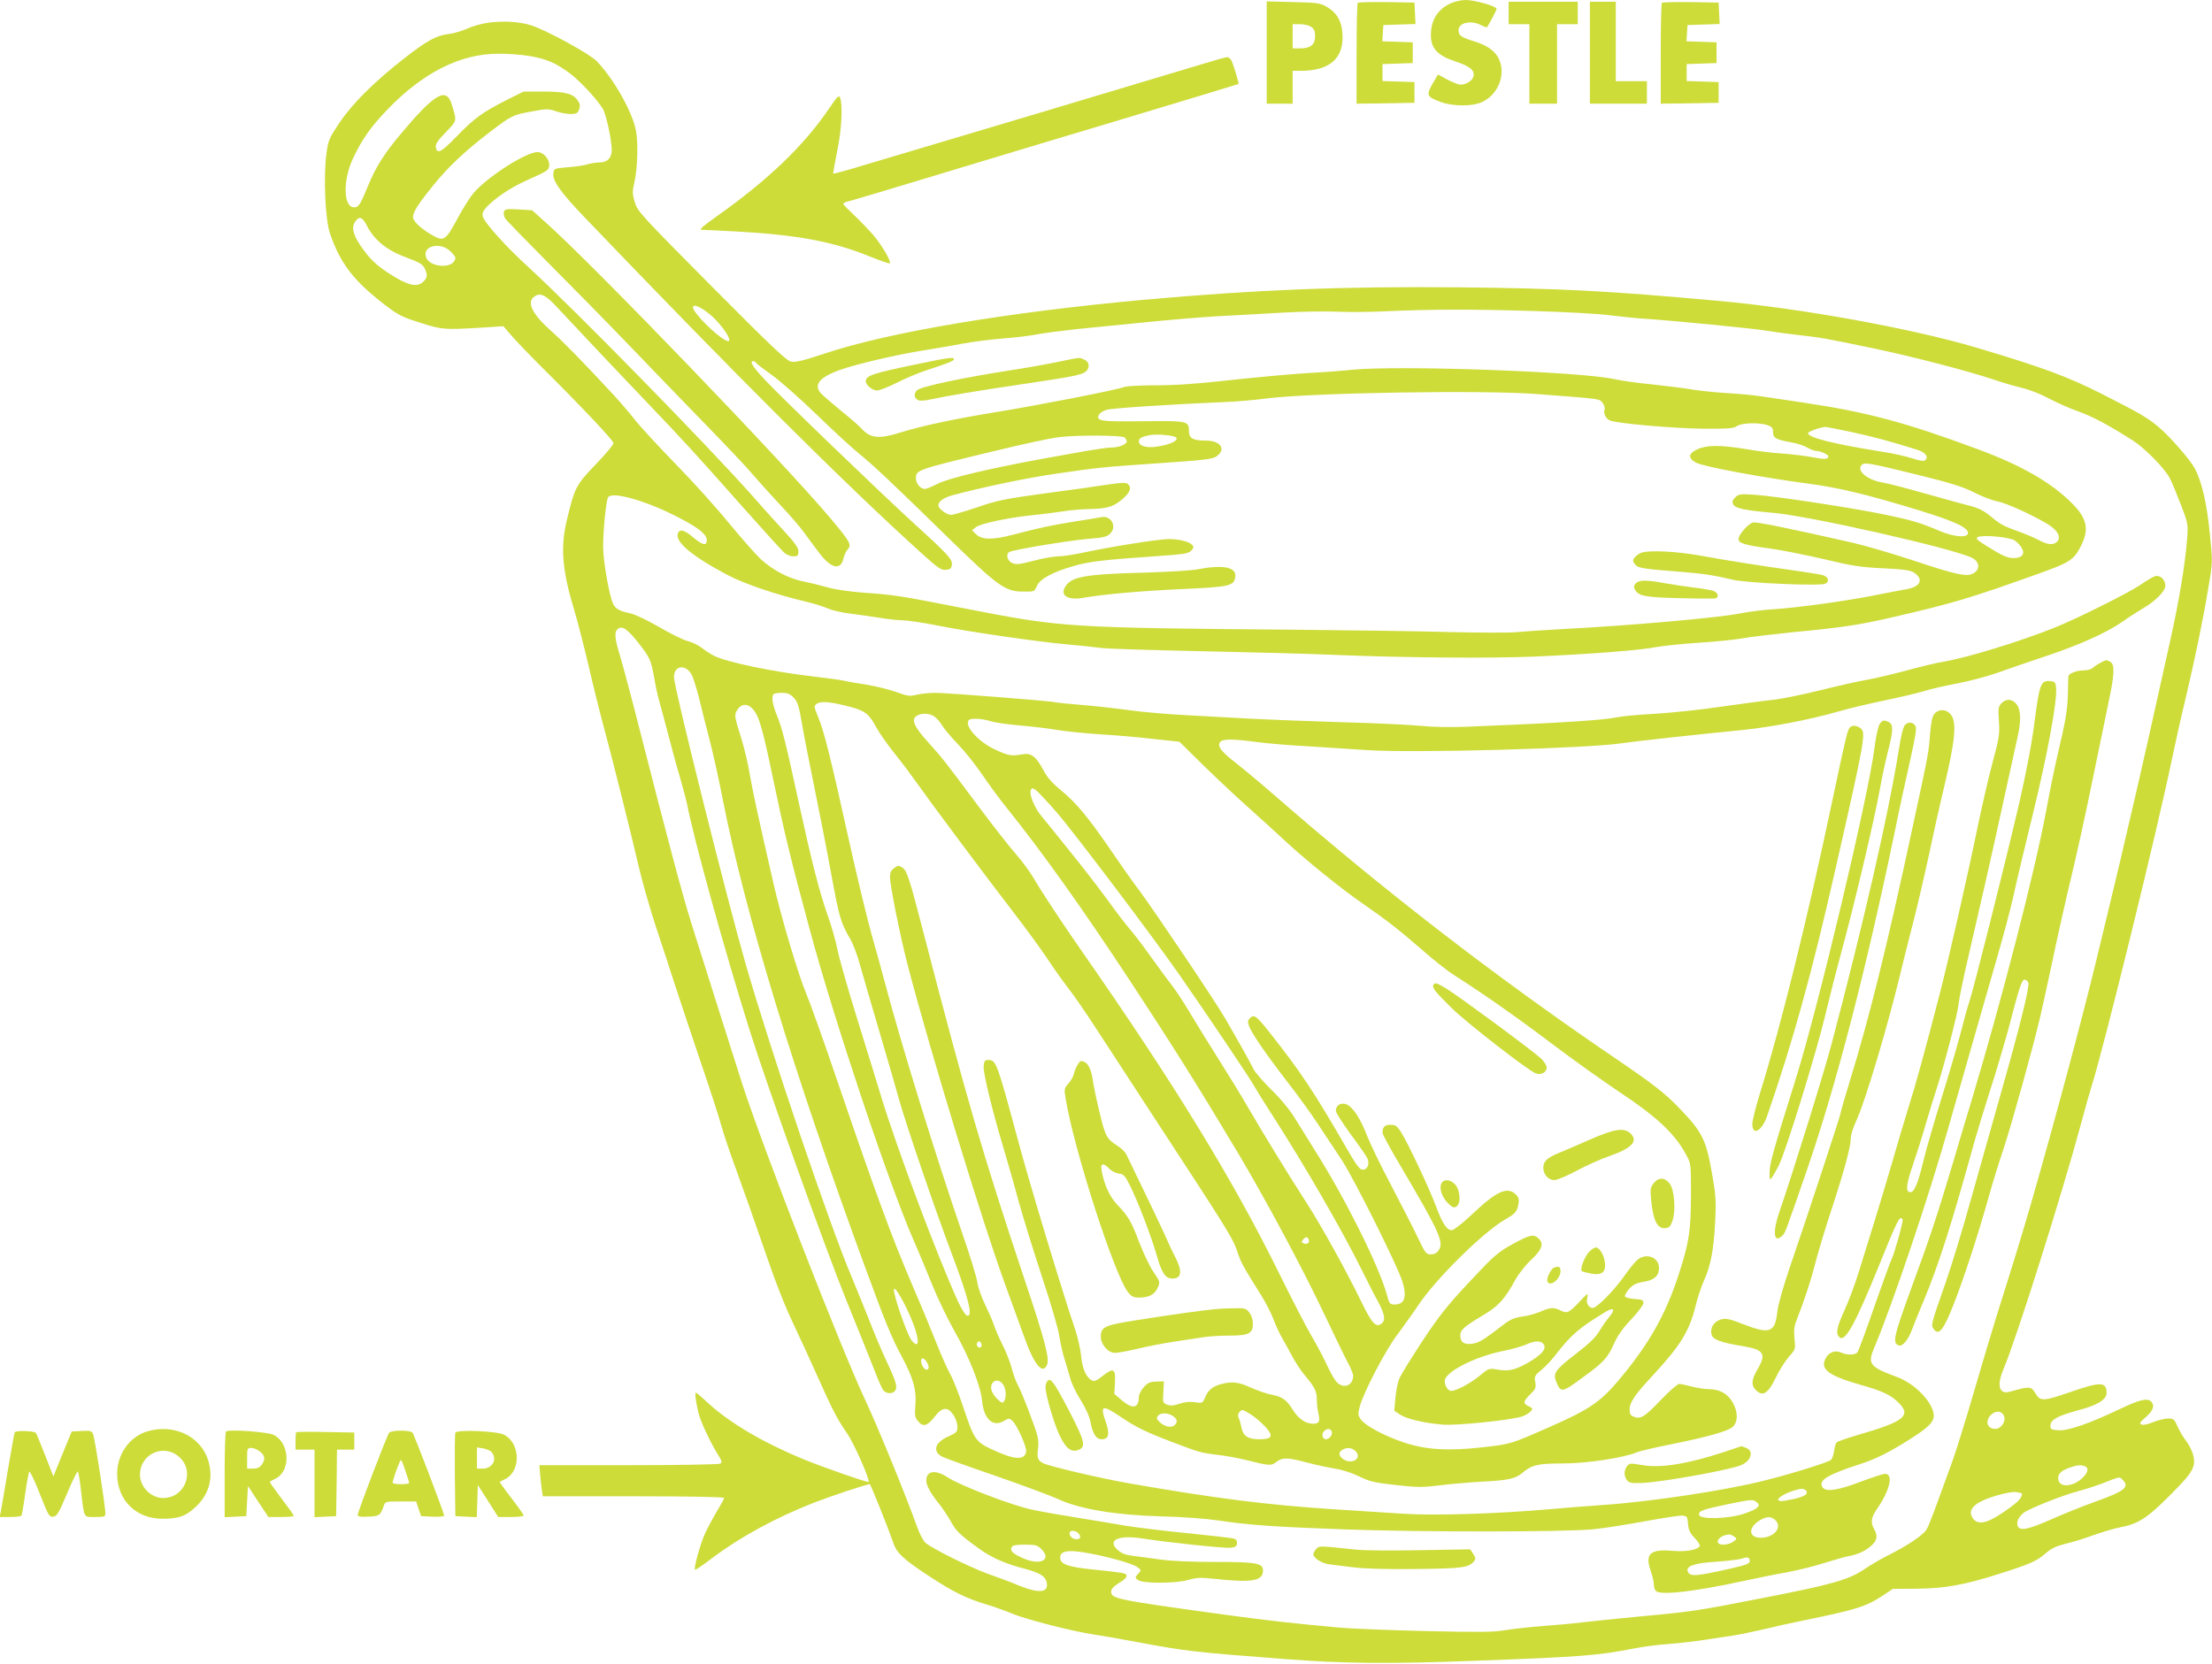 <?xml version="1.0" standalone="no"?>
<!DOCTYPE svg PUBLIC "-//W3C//DTD SVG 20010904//EN"
 "http://www.w3.org/TR/2001/REC-SVG-20010904/DTD/svg10.dtd">
<svg version="1.0" xmlns="http://www.w3.org/2000/svg"
 width="1280pt" height="963pt" viewBox="0 0 1280 963"
 preserveAspectRatio="xMidYMid meet">
<g transform="translate(0,963) scale(0.1,-0.1)"
fill="#cddc39" stroke="none">
<path d="M8395 9611 c-76 -35 -115 -97 -115 -184 0 -77 38 -118 140 -152 88
-29 115 -52 106 -88 -6 -24 -42 -47 -75 -47 -11 0 -44 13 -75 29 l-55 30 -32
-55 c-37 -65 -33 -74 47 -104 71 -26 183 -27 239 -1 92 41 139 155 101 244
-19 48 -68 84 -143 107 -78 24 -93 34 -93 66 0 43 73 59 131 28 17 -8 32 -14
33 -12 16 22 56 99 56 107 0 15 -125 51 -179 51 -25 0 -64 -9 -86 -19z"/>
<path d="M7330 9326 l0 -296 75 0 75 0 0 95 0 95 44 0 c173 0 255 73 244 219
-5 71 -34 120 -93 153 -35 20 -57 23 -192 26 l-153 4 0 -296z m258 148 c16
-11 22 -25 22 -54 0 -49 -27 -70 -87 -70 l-43 0 0 70 0 70 43 0 c23 0 53 -7
65 -16z"/>
<path d="M7857 9614 c-4 -4 -7 -137 -7 -296 l0 -288 168 2 167 3 0 60 0 60
-92 3 -93 3 0 49 0 49 88 3 87 3 0 60 0 60 -88 3 -88 3 3 47 3 47 93 3 93 3
-3 62 -3 62 -161 3 c-88 1 -163 -1 -167 -4z"/>
<path d="M8730 9555 l0 -65 60 0 60 0 0 -230 0 -230 80 0 80 0 0 230 0 230 60
0 60 0 0 65 0 65 -200 0 -200 0 0 -65z"/>
<path d="M9200 9325 l0 -295 165 0 165 0 0 65 0 65 -90 0 -90 0 0 230 0 230
-75 0 -75 0 0 -295z"/>
<path d="M9617 9614 c-4 -4 -7 -137 -7 -296 l0 -288 168 2 167 3 0 60 0 60
-92 3 -93 3 0 49 0 49 86 3 87 3 0 60 0 60 -87 3 -87 3 3 47 3 47 93 3 93 3
-3 62 -3 62 -161 3 c-88 1 -163 -1 -167 -4z"/>
<path d="M2835 9500 c-38 -4 -97 -20 -129 -35 -33 -14 -82 -29 -110 -32 -70
-8 -124 -37 -252 -137 -175 -136 -302 -262 -378 -374 -62 -93 -67 -103 -77
-182 -18 -133 -7 -380 20 -460 59 -173 136 -274 315 -412 79 -61 101 -72 205
-105 127 -41 141 -42 345 -30 l139 9 51 -59 c28 -32 94 -101 146 -153 249
-247 440 -449 440 -465 0 -9 -47 -65 -104 -124 -113 -118 -121 -132 -167 -326
-37 -154 -25 -292 45 -520 18 -60 54 -200 80 -310 25 -110 62 -258 81 -330 49
-177 167 -650 210 -836 19 -83 62 -233 94 -333 33 -99 85 -257 115 -351 30
-93 98 -296 150 -450 53 -154 107 -321 120 -370 14 -50 52 -163 85 -252 33
-90 104 -290 157 -445 63 -186 122 -339 174 -448 43 -91 106 -228 140 -305 86
-193 115 -249 171 -330 41 -58 135 -272 125 -282 -5 -5 -261 84 -376 131 -234
97 -425 209 -552 325 -36 34 -68 61 -71 61 -9 0 4 -82 20 -135 17 -55 71 -166
110 -228 20 -32 22 -41 11 -48 -7 -5 -246 -9 -530 -9 l-517 0 5 -58 c3 -31 7
-72 10 -89 l5 -33 524 0 c337 0 525 -4 525 -10 0 -5 -19 -40 -42 -77 -22 -38
-53 -95 -68 -128 -28 -61 -67 -202 -58 -210 2 -3 48 28 100 68 161 121 364
232 588 320 98 38 305 107 323 107 5 0 105 -249 138 -345 19 -54 59 -91 196
-181 145 -96 222 -134 338 -169 50 -15 119 -40 155 -55 71 -31 351 -103 470
-120 41 -6 145 -24 230 -40 304 -57 336 -61 875 -102 334 -26 602 -29 1100
-10 625 23 708 30 925 72 52 10 140 22 195 25 54 4 151 15 215 25 63 10 138
21 165 25 28 4 104 20 170 35 66 16 165 38 220 49 314 64 373 82 471 147 l57
38 141 1 c160 2 270 21 471 85 183 58 221 75 270 118 35 30 61 43 117 57 40 9
114 32 165 51 51 18 118 38 150 44 104 19 158 53 289 185 136 136 153 166 134
237 -6 24 -25 60 -41 80 -16 21 -38 58 -49 83 -18 41 -22 45 -55 45 -20 0 -58
-10 -85 -21 -29 -12 -57 -18 -67 -14 -15 6 -12 12 25 44 42 37 52 67 30 89
-22 22 -65 12 -179 -42 -176 -84 -302 -128 -357 -124 -42 3 -47 5 -47 27 0 34
43 57 158 88 114 30 167 62 167 101 0 65 -34 66 -205 7 -161 -56 -179 -57
-207 -9 -23 40 -35 41 -130 14 -38 -11 -49 -11 -62 -1 -23 19 -20 63 9 131 76
180 337 1009 446 1412 22 84 50 182 61 217 69 215 383 1492 468 1906 16 77 51
235 79 350 56 240 100 450 132 646 23 135 23 136 6 305 -17 170 -45 292 -85
370 -25 49 -144 186 -208 240 -69 58 -104 78 -327 192 -199 101 -349 157 -737
272 -372 110 -1016 227 -1490 269 -637 58 -906 72 -1495 78 -681 6 -1165 -13
-1825 -72 -791 -72 -1480 -188 -1847 -311 -124 -41 -169 -52 -195 -47 -27 5
-113 87 -461 437 -410 413 -428 433 -444 486 -14 47 -14 63 -3 110 19 80 24
233 10 304 -21 110 -130 302 -227 402 -42 43 -287 177 -378 207 -65 21 -153
27 -240 17z m228 -194 c100 -17 153 -40 235 -101 61 -46 159 -152 191 -206 19
-32 51 -182 51 -238 0 -44 -26 -71 -68 -71 -20 0 -53 -5 -72 -11 -19 -6 -71
-14 -115 -17 -80 -7 -80 -7 -83 -37 -4 -43 42 -108 178 -250 886 -925 1505
-1542 1956 -1950 93 -84 111 -96 138 -93 25 2 32 8 34 30 4 31 -25 62 -223
242 -180 164 -767 729 -856 825 -73 77 -94 111 -70 111 6 0 13 -5 16 -10 4 -6
43 -36 88 -68 45 -31 163 -135 261 -230 99 -96 211 -199 250 -230 78 -63 187
-165 531 -502 269 -262 312 -293 413 -294 67 -1 67 -1 82 32 18 42 90 81 216
117 87 25 159 34 488 57 143 10 172 14 188 30 15 15 17 22 8 33 -17 20 -75 35
-138 35 -56 0 -335 -44 -502 -80 -52 -11 -114 -20 -137 -20 -24 0 -87 -11
-140 -25 -80 -21 -102 -24 -125 -14 -29 12 -39 51 -18 64 21 13 329 64 445 75
108 9 122 13 142 35 37 41 1 103 -54 92 -15 -3 -86 -15 -158 -26 -140 -23
-193 -34 -354 -76 -119 -31 -181 -30 -215 5 l-21 21 22 18 c26 21 196 57 343
71 58 6 132 16 165 21 33 6 103 12 155 13 104 2 140 15 198 69 34 33 40 58 18
76 -11 9 -37 8 -112 -3 -55 -9 -218 -32 -364 -51 -234 -32 -280 -41 -395 -81
-72 -24 -140 -44 -151 -44 -26 0 -74 36 -74 55 0 23 29 44 83 59 171 46 428
100 602 125 256 37 256 37 605 61 250 17 299 23 320 39 57 41 23 91 -62 91
-74 0 -98 13 -98 54 0 60 -7 61 -267 58 -248 -3 -273 1 -253 39 6 10 27 23 48
28 32 9 388 32 697 45 55 2 156 11 225 20 267 33 1236 49 1555 26 391 -30 368
-27 388 -51 10 -12 15 -30 12 -40 -8 -23 9 -54 32 -63 43 -17 365 -45 530 -47
153 -1 185 1 204 15 28 19 129 22 178 5 25 -9 31 -16 31 -40 0 -34 16 -43 104
-59 33 -5 74 -19 93 -30 19 -11 43 -20 53 -20 24 0 70 -21 70 -31 0 -18 -23
-19 -92 -5 -40 7 -118 17 -173 21 -55 3 -151 15 -213 26 -146 24 -224 24 -279
-1 -54 -24 -57 -52 -8 -78 44 -23 383 -86 655 -122 174 -23 338 -63 636 -154
209 -64 288 -102 282 -134 -6 -26 -82 -19 -159 13 -113 48 -161 63 -309 94
-183 39 -635 108 -761 117 -90 6 -98 5 -118 -15 -17 -17 -19 -26 -11 -41 12
-22 67 -34 230 -48 211 -18 1037 -205 1150 -260 46 -22 50 -68 8 -91 -37 -21
-101 -7 -358 79 -113 37 -266 82 -340 99 -366 83 -555 122 -576 117 -28 -7
-84 -71 -84 -96 0 -24 35 -35 185 -55 66 -9 205 -37 309 -61 162 -39 212 -47
342 -53 118 -6 158 -11 179 -25 57 -37 40 -80 -37 -95 -29 -5 -111 -21 -183
-35 -173 -35 -454 -73 -590 -82 -60 -3 -150 -15 -200 -25 -118 -24 -634 -70
-1025 -90 -107 -6 -229 -14 -270 -18 -41 -4 -217 -3 -390 1 -173 5 -556 10
-850 13 -1371 12 -1375 12 -1955 125 -384 75 -393 76 -580 90 -71 5 -162 18
-200 29 -39 11 -103 27 -143 35 -89 18 -178 65 -249 129 -29 27 -110 119 -181
205 -70 86 -208 240 -308 342 -99 102 -207 218 -239 259 -32 41 -88 106 -124
145 -173 187 -299 316 -360 369 -112 99 -147 170 -97 202 34 23 65 7 133 -67
119 -128 393 -418 533 -564 183 -191 265 -280 534 -584 120 -135 229 -255 242
-267 14 -13 38 -23 55 -23 25 0 29 4 29 29 0 21 -19 48 -78 112 -43 46 -132
145 -197 219 -268 301 -1027 1076 -1284 1311 -131 119 -258 260 -267 296 -5
18 1 32 22 55 51 53 134 109 223 150 133 60 136 62 139 89 4 36 -33 79 -68 79
-65 0 -286 -141 -368 -235 -20 -23 -62 -89 -92 -145 -69 -129 -81 -138 -140
-106 -67 36 -120 84 -120 109 0 30 28 74 117 184 85 106 185 200 329 310 125
95 131 98 242 118 84 16 95 16 139 1 25 -9 64 -16 85 -16 32 0 40 4 49 26 7
21 6 32 -7 51 -26 41 -72 53 -199 53 l-115 0 -93 -46 c-143 -72 -195 -110
-293 -212 -91 -94 -116 -107 -122 -63 -3 17 13 40 58 86 66 69 64 61 35 158
-31 106 -98 68 -295 -167 -96 -114 -147 -195 -191 -303 -45 -110 -54 -123 -80
-123 -63 0 -66 158 -5 286 52 109 100 178 196 278 205 214 421 324 640 325 52
1 135 -5 183 -13z m-939 -984 c42 -82 116 -142 229 -183 78 -29 94 -39 106
-66 16 -34 14 -50 -9 -73 -31 -31 -76 -25 -154 20 -97 57 -143 96 -192 163
-58 78 -73 127 -50 162 24 37 43 31 70 -23z m489 -153 c26 -28 27 -33 14 -52
-27 -42 -137 -29 -159 18 -33 73 85 101 145 34z m1488 -353 c81 -64 158 -187
97 -155 -60 31 -188 161 -188 190 0 21 39 6 91 -35z m4774 14 c176 -5 372 -16
435 -24 63 -8 158 -18 210 -21 189 -13 627 -56 710 -70 47 -8 130 -19 185 -25
116 -13 138 -16 425 -76 221 -46 549 -131 700 -182 47 -16 119 -37 160 -47 41
-9 112 -37 156 -61 45 -24 121 -58 170 -75 81 -29 167 -74 314 -167 72 -46
189 -165 217 -222 13 -25 41 -94 64 -154 41 -106 41 -111 35 -195 -12 -151
-45 -349 -96 -581 -85 -386 -187 -839 -223 -990 -19 -80 -38 -161 -42 -180 -4
-19 -33 -143 -65 -275 -32 -132 -77 -319 -100 -415 -79 -327 -243 -940 -373
-1391 -64 -220 -90 -305 -203 -664 -29 -93 -89 -294 -133 -445 -44 -152 -98
-325 -119 -385 -115 -318 -140 -386 -155 -409 -22 -33 -110 -92 -216 -145 -46
-23 -109 -60 -141 -82 -91 -62 -185 -89 -591 -168 -373 -73 -409 -79 -704
-106 -148 -14 -301 -30 -340 -35 -38 -5 -135 -14 -215 -20 -80 -6 -183 -17
-230 -25 -70 -12 -151 -12 -465 -5 -209 5 -432 14 -495 20 -247 22 -425 42
-665 75 -639 88 -655 92 -655 135 0 14 16 30 45 48 47 28 57 47 28 56 -10 3
-85 13 -168 21 -158 16 -200 31 -200 71 0 36 42 45 138 29 120 -19 285 -65
310 -86 22 -17 22 -17 3 -38 -19 -21 -19 -22 0 -36 27 -21 218 -20 291 1 47
14 71 15 162 5 201 -21 263 -11 269 41 6 51 -29 58 -276 58 -135 0 -256 5
-318 14 -54 8 -125 17 -157 21 -43 5 -66 14 -88 33 -66 59 3 90 146 67 144
-22 463 -56 503 -53 29 2 38 8 40 24 2 13 -4 24 -14 28 -9 4 -130 18 -268 32
-138 13 -303 34 -366 44 -63 11 -187 32 -275 46 -88 14 -205 34 -260 46 -114
23 -420 140 -492 188 -70 46 -123 38 -123 -19 0 -29 26 -75 75 -136 18 -22 47
-66 65 -97 33 -60 50 -77 161 -158 74 -54 156 -91 267 -119 86 -23 119 -42
128 -76 16 -63 -40 -70 -159 -22 -45 19 -125 49 -177 67 -104 37 -332 150
-366 182 -12 11 -34 54 -49 96 -59 166 -226 576 -299 731 -144 306 -591 1458
-711 1828 -43 134 -191 602 -294 928 -52 166 -135 478 -290 1085 -49 195 -104
399 -120 454 -34 109 -38 148 -16 166 25 20 54 1 117 -78 69 -88 75 -100 94
-207 7 -43 20 -102 28 -130 8 -27 31 -113 51 -190 20 -77 51 -192 70 -255 18
-63 36 -131 40 -150 38 -200 216 -845 362 -1310 100 -320 442 -1274 559 -1562
63 -155 135 -334 159 -396 24 -63 49 -120 55 -127 17 -21 49 -24 66 -8 21 21
12 52 -48 179 -27 58 -73 167 -102 243 -30 75 -73 181 -96 236 -127 298 -468
1304 -615 1815 -110 383 -415 1602 -415 1661 0 70 70 77 104 11 8 -16 26 -74
40 -128 13 -55 40 -160 59 -234 20 -74 57 -241 82 -370 128 -650 409 -1572
825 -2705 116 -316 150 -398 210 -510 65 -121 84 -191 77 -276 -5 -59 -3 -72
15 -94 28 -36 55 -29 96 25 44 57 76 60 109 11 13 -19 23 -49 23 -68 0 -31 -4
-35 -53 -57 -77 -34 -93 -86 -35 -117 11 -6 149 -56 307 -110 157 -55 320
-115 361 -134 125 -59 337 -94 595 -101 126 -3 260 -13 335 -24 179 -27 327
-37 740 -52 447 -16 1270 -15 1430 1 63 6 199 28 302 47 104 19 200 34 215 32
25 -3 28 -7 31 -48 3 -36 11 -53 39 -82 19 -20 32 -41 29 -46 -14 -23 -79 -34
-155 -28 -131 12 -163 -16 -130 -113 11 -30 19 -66 19 -81 0 -14 5 -31 12 -38
26 -26 219 -5 508 58 74 16 187 39 250 50 63 12 162 36 220 55 58 18 123 37
145 40 50 10 92 30 128 63 30 29 33 54 12 92 -22 38 -18 67 16 116 76 110 97
204 47 204 -11 0 -75 -21 -142 -46 -133 -51 -201 -60 -220 -32 -25 40 26 72
214 133 88 29 147 57 248 118 140 85 182 122 182 163 0 72 -107 186 -212 224
-160 59 -173 76 -132 171 104 246 316 874 429 1274 46 161 146 512 190 665 18
63 59 207 92 320 33 113 75 270 93 350 17 80 69 298 115 485 82 335 139 644
133 721 -3 35 -6 39 -34 42 -54 5 -62 -15 -90 -229 -16 -128 -47 -291 -90
-479 -78 -336 -266 -1085 -289 -1150 -9 -25 -29 -99 -46 -165 -17 -66 -66
-237 -111 -380 -44 -143 -94 -313 -109 -378 -31 -128 -52 -177 -74 -177 -29 0
-26 41 14 157 22 65 57 174 76 242 20 68 47 156 60 195 40 120 123 438 129
496 3 30 20 114 36 185 105 454 149 648 215 950 41 187 81 369 89 405 22 94
21 161 -5 194 -25 32 -61 34 -88 5 -18 -19 -19 -31 -14 -103 5 -73 2 -96 -36
-236 -23 -85 -61 -252 -86 -370 -58 -285 -176 -801 -220 -970 -89 -344 -139
-526 -180 -655 -24 -77 -67 -221 -95 -320 -29 -99 -76 -256 -105 -350 -29 -93
-70 -224 -90 -290 -20 -66 -57 -164 -81 -217 -47 -103 -53 -138 -29 -158 33
-28 90 76 230 420 86 214 112 270 124 270 6 0 11 -6 11 -12 0 -24 -50 -198
-64 -226 -8 -16 -53 -140 -101 -277 -47 -137 -91 -255 -97 -262 -13 -16 -59
-17 -92 -2 -36 17 -73 3 -92 -33 -33 -63 16 -100 206 -154 121 -34 170 -57
214 -100 79 -77 38 -111 -233 -189 -62 -18 -118 -38 -123 -43 -5 -5 -12 -28
-15 -51 -3 -22 -11 -46 -19 -51 -16 -14 -234 -82 -384 -119 -218 -56 -662
-123 -930 -141 -85 -6 -227 -17 -315 -25 -297 -26 -665 -38 -845 -26 -91 6
-273 18 -405 26 -381 25 -677 62 -1182 150 -161 28 -462 99 -496 116 -33 18
-37 29 -30 89 5 50 0 70 -46 192 -28 76 -60 152 -70 170 -11 18 -27 62 -36 97
-9 35 -33 98 -55 140 -21 42 -43 94 -50 116 -7 22 -30 74 -50 115 -20 41 -40
98 -44 125 -3 28 -42 156 -87 285 -158 461 -355 1099 -449 1455 -17 66 -52
190 -76 275 -24 85 -83 328 -130 540 -108 489 -147 644 -180 721 -25 61 -25
63 -7 76 22 17 83 11 193 -18 86 -23 110 -42 151 -119 16 -30 63 -98 105 -150
42 -52 101 -131 132 -175 76 -108 399 -541 558 -747 71 -92 160 -214 197 -270
37 -57 93 -134 123 -173 30 -38 106 -149 168 -245 63 -96 214 -329 337 -517
416 -636 442 -678 469 -757 20 -62 33 -86 137 -251 27 -44 60 -107 72 -140 12
-33 33 -78 45 -100 13 -22 40 -71 61 -110 20 -38 54 -90 74 -113 59 -71 71
-94 71 -142 0 -25 4 -61 9 -80 11 -48 4 -60 -31 -60 -44 0 -85 29 -118 82 -35
57 -61 75 -126 87 -27 5 -79 24 -116 40 -72 33 -109 37 -173 20 -49 -14 -74
-34 -92 -78 -14 -32 -15 -33 -58 -27 -29 5 -59 2 -89 -8 -33 -12 -53 -13 -72
-6 -25 10 -26 13 -22 73 l3 62 -44 -1 c-37 -1 -49 -7 -73 -33 -15 -17 -28 -42
-28 -55 0 -67 -36 -74 -99 -20 l-43 37 4 66 c4 81 -9 87 -72 37 -35 -28 -48
-33 -62 -25 -34 18 -55 68 -62 142 -4 40 -20 110 -36 157 -69 202 -263 843
-325 1075 -126 468 -131 480 -176 480 -21 0 -24 -5 -27 -37 -3 -39 49 -254
118 -483 21 -71 60 -206 85 -300 26 -93 87 -291 136 -439 49 -148 94 -301 99
-340 6 -39 19 -98 30 -131 10 -33 25 -85 34 -115 8 -30 36 -87 61 -126 28 -45
49 -91 55 -124 13 -69 33 -100 65 -100 40 0 48 29 25 96 -36 102 -24 107 83
35 92 -62 143 -87 297 -146 161 -61 170 -64 265 -75 44 -5 118 -18 165 -30
136 -34 146 -35 176 -11 34 27 66 26 178 -4 50 -13 123 -29 161 -35 41 -6 99
-25 140 -45 61 -30 89 -36 212 -50 127 -14 155 -14 260 -1 65 8 174 17 243 21
147 7 189 17 229 50 55 47 91 55 235 55 136 0 351 32 429 65 17 7 102 27 188
44 219 44 340 78 366 103 31 29 31 88 -2 143 -29 50 -75 75 -137 75 -23 0 -68
7 -98 15 -30 8 -63 15 -73 15 -10 0 -57 -41 -105 -91 -94 -99 -118 -114 -157
-99 -20 8 -25 16 -25 43 0 41 31 86 141 204 153 166 204 248 240 392 11 47 33
113 49 149 39 85 57 179 65 342 6 120 4 152 -19 283 -34 192 -56 236 -190 375
-84 87 -148 137 -391 302 -682 465 -1319 957 -1959 1515 -76 66 -172 146 -214
179 -85 65 -111 99 -91 122 15 18 75 18 214 -1 61 -8 191 -19 290 -24 99 -6
252 -16 340 -22 269 -19 1289 9 1485 40 66 10 419 49 694 76 166 17 385 59
546 105 58 17 179 46 270 65 91 19 194 43 230 54 36 12 125 32 198 46 74 14
177 42 230 61 54 19 176 62 274 94 200 67 357 137 450 202 35 25 85 57 112 73
76 43 136 103 136 135 0 36 -31 64 -61 55 -12 -4 -52 -28 -88 -53 -69 -46
-359 -191 -490 -244 -208 -83 -505 -174 -646 -198 -38 -6 -135 -29 -214 -51
-79 -21 -183 -46 -231 -54 -48 -8 -170 -36 -271 -61 -101 -25 -224 -50 -274
-55 -49 -5 -182 -23 -295 -39 -113 -17 -284 -35 -380 -41 -96 -5 -193 -14
-215 -19 -83 -18 -310 -33 -873 -56 -101 -4 -203 -2 -270 5 -59 6 -264 16
-457 21 -192 6 -426 15 -520 20 -93 5 -258 14 -365 20 -108 5 -261 18 -340 29
-80 11 -206 25 -280 31 -74 6 -142 13 -150 15 -26 8 -629 55 -697 55 -35 0
-84 -5 -109 -11 -39 -10 -52 -8 -115 15 -39 14 -114 33 -167 42 -54 8 -115 19
-137 24 -22 5 -103 16 -180 25 -228 26 -501 83 -570 118 -22 11 -55 32 -75 48
-19 15 -56 33 -82 39 -26 7 -99 43 -164 81 -66 38 -138 73 -166 79 -62 13 -84
25 -99 53 -22 40 -59 250 -59 332 1 109 18 277 30 289 32 32 230 -26 412 -122
111 -57 158 -96 158 -128 0 -35 -24 -30 -79 16 -50 43 -78 50 -88 24 -19 -49
78 -131 287 -242 95 -50 279 -113 449 -153 47 -11 105 -29 130 -40 25 -11 80
-24 121 -29 41 -5 118 -16 170 -24 52 -9 116 -16 142 -16 27 0 115 -13 196
-29 188 -38 599 -97 762 -111 69 -6 154 -15 190 -20 36 -5 299 -13 585 -19
286 -6 628 -15 760 -21 409 -17 909 -21 1165 -10 320 14 609 36 705 55 43 8
153 19 245 25 92 6 205 17 251 25 46 9 179 24 294 36 284 27 383 42 565 84
361 83 461 113 854 254 186 66 208 81 250 166 46 94 32 156 -55 243 -120 120
-292 219 -544 312 -420 156 -642 215 -1010 270 -77 11 -183 27 -235 35 -52 8
-147 17 -210 20 -63 4 -151 13 -195 20 -44 8 -149 21 -233 30 -84 8 -182 22
-217 30 -187 44 -1246 82 -1520 55 -55 -6 -176 -15 -270 -20 -93 -6 -290 -24
-437 -40 -185 -21 -315 -30 -427 -30 -88 0 -171 -4 -186 -10 -44 -17 -506
-107 -740 -145 -236 -38 -433 -80 -561 -120 -118 -37 -169 -31 -219 25 -11 13
-63 58 -115 100 -52 43 -106 89 -119 103 -46 50 -8 95 115 138 95 33 322 86
466 109 73 12 182 30 243 42 60 11 163 24 229 29 65 5 154 15 198 24 43 8 145
21 226 30 81 8 257 26 392 39 135 14 328 30 430 36 102 5 272 15 378 21 107 6
246 8 310 5 64 -3 196 -2 292 3 251 11 480 12 845 1z m1837 -700 c124 -27 216
-51 382 -103 46 -14 67 -40 48 -59 -9 -9 -26 -7 -79 10 -38 12 -113 29 -168
37 -284 45 -440 84 -432 109 3 9 66 32 99 35 4 1 72 -13 150 -29z m-3919 -26
c47 -14 -15 -49 -106 -60 -57 -7 -97 6 -97 31 0 18 15 27 60 36 34 7 106 3
143 -7z m-285 -6 c7 -7 12 -17 12 -23 0 -17 -45 -35 -88 -35 -20 0 -86 -10
-147 -20 -60 -11 -171 -31 -245 -44 -298 -54 -555 -114 -614 -146 -32 -16 -65
-30 -74 -30 -25 0 -52 31 -52 61 0 49 4 50 435 154 194 47 341 79 395 85 101
13 365 11 378 -2z m4593 -217 c189 -47 257 -68 322 -101 45 -23 105 -46 132
-51 52 -9 201 -77 292 -131 60 -36 82 -77 57 -103 -22 -21 -54 -19 -106 9 -25
13 -78 36 -118 50 -90 33 -102 39 -165 91 -38 31 -70 46 -121 59 -38 9 -154
42 -259 71 -104 30 -210 57 -235 61 -90 14 -157 66 -129 101 17 19 32 17 330
-56z m559 -380 c14 -10 32 -29 40 -44 19 -34 0 -57 -47 -57 -37 0 -66 13 -162
73 -54 34 -61 42 -45 49 33 14 186 -1 214 -21z m-7067 -909 c22 -23 30 -47 47
-147 11 -66 43 -228 70 -360 27 -132 72 -360 99 -508 48 -261 55 -286 114
-387 14 -25 38 -88 52 -140 15 -52 66 -230 115 -395 49 -165 98 -336 110 -380
37 -136 208 -638 307 -900 99 -261 126 -373 88 -359 -10 4 -33 41 -52 83 -120
263 -350 877 -443 1181 -21 69 -83 272 -139 451 -56 180 -108 363 -116 408 -9
45 -33 130 -54 189 -49 137 -95 318 -171 667 -74 341 -94 422 -126 499 -24 58
-31 106 -17 119 3 4 25 7 48 7 32 0 47 -6 68 -28z m-229 -75 c30 -39 52 -117
111 -402 65 -311 104 -471 212 -870 139 -516 455 -1462 599 -1792 31 -70 80
-189 110 -263 30 -74 86 -191 125 -260 87 -152 154 -322 162 -407 9 -105 62
-155 126 -117 29 17 31 17 49 1 27 -24 84 -152 80 -178 -8 -53 -69 -49 -204
15 -88 41 -99 59 -160 242 -25 76 -59 162 -75 190 -16 28 -52 109 -80 180 -28
71 -90 221 -139 334 -121 283 -217 545 -435 1185 -73 215 -153 440 -178 500
-48 114 -146 444 -192 645 -92 404 -119 527 -136 627 -10 61 -32 153 -48 205
-40 128 -42 138 -29 162 25 47 67 49 102 3z m1041 -33 c14 -9 35 -32 47 -53
12 -20 54 -70 94 -111 39 -41 102 -120 139 -175 37 -55 102 -143 144 -195 200
-249 432 -574 703 -986 254 -387 379 -585 630 -1004 159 -267 378 -675 503
-940 56 -118 116 -242 133 -274 18 -32 32 -67 32 -78 0 -61 -61 -80 -100 -31
-12 15 -37 60 -55 100 -18 39 -58 114 -88 165 -30 51 -113 212 -185 358 -267
543 -608 1099 -1142 1865 -117 168 -232 342 -277 420 -23 39 -69 102 -103 140
-34 39 -128 158 -208 265 -216 290 -215 288 -302 385 -84 93 -100 133 -62 154
26 15 70 13 97 -5z m327 -28 c24 -8 102 -19 173 -25 72 -6 168 -18 215 -26 47
-8 157 -19 245 -25 88 -5 228 -17 310 -27 l150 -16 140 -138 c77 -75 192 -183
256 -240 64 -57 163 -147 220 -200 115 -107 326 -277 438 -354 143 -99 211
-152 338 -262 70 -62 158 -132 195 -155 169 -108 351 -235 558 -391 124 -94
302 -221 395 -283 223 -148 328 -246 393 -369 27 -49 27 -53 27 -235 -1 -205
-11 -271 -69 -450 -76 -236 -172 -406 -344 -612 -111 -133 -175 -176 -412
-280 -216 -95 -217 -96 -377 -114 -201 -23 -332 -15 -458 27 -111 37 -221 95
-249 132 -18 25 -19 32 -8 75 20 79 150 329 217 416 33 45 90 124 125 176 103
153 375 421 501 493 57 32 69 46 76 90 4 27 1 39 -18 56 -49 45 -111 16 -257
-123 -51 -48 -100 -86 -111 -86 -29 0 -54 38 -91 137 -37 101 -163 368 -203
431 -23 36 -32 42 -61 42 -34 0 -46 -13 -46 -47 0 -8 46 -93 103 -189 226
-383 253 -443 223 -489 -11 -17 -26 -25 -46 -25 -27 0 -33 7 -76 98 -25 53
-95 189 -154 302 -60 113 -122 242 -139 286 -40 104 -84 169 -121 183 -33 11
-60 -6 -60 -39 0 -10 40 -72 89 -139 50 -67 93 -130 96 -141 10 -32 -4 -60
-29 -60 -18 0 -36 24 -96 128 -185 321 -264 440 -447 671 -71 90 -87 102 -109
79 -14 -13 -15 -22 -6 -47 14 -41 106 -174 232 -336 55 -71 130 -175 166 -230
37 -55 99 -149 139 -210 71 -109 316 -599 349 -699 29 -91 15 -136 -44 -136
-27 0 -31 4 -45 58 -47 168 -240 555 -415 832 -36 58 -88 141 -115 185 -30 50
-81 112 -135 165 -48 47 -95 101 -105 120 -21 43 -102 187 -168 300 -62 106
-396 602 -489 729 -39 51 -115 159 -170 240 -134 195 -199 273 -286 345 -52
42 -82 76 -104 118 -43 81 -71 102 -123 92 -63 -11 -79 -8 -155 27 -99 45
-184 141 -153 172 11 12 80 8 125 -7z m382 -527 c100 -115 559 -723 708 -937
145 -207 420 -616 435 -647 9 -16 56 -93 106 -170 181 -281 402 -662 517 -895
31 -63 73 -146 94 -183 39 -73 45 -107 21 -127 -32 -26 -56 -1 -116 123 -85
176 -235 447 -327 589 -103 159 -252 404 -332 542 -35 61 -109 182 -165 270
-56 89 -132 211 -168 272 -36 61 -83 133 -105 160 -21 27 -74 99 -117 159 -43
61 -99 135 -125 165 -26 30 -85 107 -130 170 -46 63 -144 191 -219 283 -75 93
-150 187 -168 208 -38 47 -68 122 -59 145 6 14 9 15 29 2 12 -8 66 -66 121
-129z m1459 -2474 c7 -18 -9 -29 -30 -21 -12 5 -13 9 -3 21 16 19 26 19 33 0z
m-2328 -395 c71 -145 89 -257 31 -189 -20 23 -82 191 -100 272 -14 59 17 22
69 -83z m435 -216 c0 -16 -16 -19 -25 -4 -8 13 4 32 16 25 5 -4 9 -13 9 -21z
m-313 -105 c8 -16 9 -27 2 -34 -13 -12 -39 20 -39 48 0 25 22 17 37 -14z m437
-121 c18 -25 21 -75 6 -98 -7 -12 -13 -11 -36 10 -34 33 -47 66 -34 91 14 26
45 24 64 -3z m1437 -176 c24 -16 61 -48 82 -71 48 -53 39 -71 -37 -71 -65 0
-93 19 -102 68 -4 20 -11 45 -16 55 -6 12 -5 23 3 33 16 19 18 18 70 -14z
m4347 6 c28 -28 0 -88 -43 -88 -45 0 -60 45 -25 80 23 23 50 26 68 8z m-4800
-14 c26 -18 28 -36 7 -54 -19 -16 -59 -6 -86 21 -16 16 -18 23 -8 35 15 19 59
18 87 -2z m918 -89 c7 -18 -13 -45 -33 -45 -19 0 -28 27 -13 45 16 19 39 19
46 0z m140 -116 c36 -40 -22 -77 -72 -45 -28 19 -31 41 -6 55 27 16 57 13 78
-10z m4218 -85 c26 -10 18 -40 -18 -72 -60 -52 -136 -51 -136 2 0 28 17 44 67
62 43 15 64 17 87 8z m220 -80 c41 -40 9 -65 -156 -124 -73 -26 -190 -73 -259
-104 -136 -60 -184 -69 -194 -36 -7 22 4 47 32 72 25 23 231 105 320 128 39
10 100 30 135 43 109 43 102 42 122 21z m-1830 -78 c-5 -14 -54 -30 -121 -41
-94 -15 -21 45 82 67 24 5 46 -9 39 -26z m1237 4 c18 0 9 -27 -18 -52 -16 -15
-59 -47 -98 -72 -83 -55 -134 -62 -160 -22 -25 38 -5 72 60 102 58 27 172 55
193 48 8 -2 18 -4 23 -4z m-1526 -54 c28 -21 7 -40 -73 -67 -89 -30 -255 -34
-260 -7 -4 23 17 31 165 62 143 29 144 29 168 12z m107 -103 c45 -41 -5 -103
-83 -103 -71 0 -75 58 -7 100 40 24 66 25 90 3z m-4034 -75 c22 -22 14 -40
-15 -36 -34 4 -48 48 -16 48 11 0 24 -5 31 -12z m3797 -21 c17 -13 17 -15 -6
-30 -13 -10 -38 -17 -56 -17 -61 0 -31 54 33 59 5 1 18 -5 29 -12z m-4010 -72
c66 -65 -8 -99 -111 -51 -56 26 -69 39 -60 61 4 11 23 15 76 15 62 0 74 -3 95
-25z m4100 -70 c0 -15 -19 -22 -105 -42 -208 -47 -242 -50 -254 -17 -11 30 42
48 163 55 64 5 130 12 146 17 38 13 50 10 50 -13z"/>
<path d="M2916 8405 c-3 -10 0 -28 8 -40 8 -12 120 -127 248 -256 129 -129
340 -344 469 -478 128 -134 331 -343 449 -465 119 -122 238 -248 265 -281 28
-33 96 -109 153 -170 57 -60 123 -136 147 -170 24 -33 63 -86 87 -117 67 -89
124 -101 139 -29 4 17 15 41 24 51 24 27 17 41 -95 175 -267 319 -1367 1463
-1656 1721 l-75 67 -78 5 c-68 4 -79 2 -85 -13z"/>
<path d="M9505 6433 c-25 -6 -55 -32 -55 -48 0 -7 8 -19 19 -29 14 -13 59 -20
202 -31 186 -15 227 -20 354 -50 84 -20 510 -38 538 -23 26 14 17 40 -18 50
-16 4 -95 17 -175 28 -192 27 -364 54 -535 85 -129 23 -277 31 -330 18z"/>
<path d="M6930 6335 c-36 -7 -172 -15 -302 -19 -349 -9 -426 -23 -463 -80 -34
-52 14 -82 104 -66 118 21 336 40 576 51 272 12 297 18 303 72 7 55 -72 70
-218 42z"/>
<path d="M9466 6254 c-12 -12 -13 -20 -6 -35 21 -39 57 -46 260 -51 107 -3
201 -3 208 -1 21 8 13 33 -13 43 -14 5 -67 14 -118 20 -50 6 -127 18 -171 26
-101 18 -141 18 -160 -2z"/>
<path d="M5295 7520 c-242 -50 -285 -64 -285 -96 0 -23 38 -54 65 -54 14 0 65
20 113 44 48 25 123 56 167 71 129 42 165 56 165 66 0 14 -29 10 -225 -31z"/>
<path d="M6120 7535 c-63 -13 -191 -36 -285 -50 -281 -44 -507 -93 -529 -114
-21 -21 -16 -48 10 -58 10 -4 42 -1 73 6 91 20 261 48 516 86 295 44 344 53
373 71 30 20 29 58 -3 72 -31 14 -15 16 -155 -13z"/>
<path d="M12155 5794 c-16 -8 -37 -22 -46 -30 -8 -8 -32 -14 -52 -14 -41 0
-86 -18 -88 -34 -1 -6 -2 -54 -3 -106 -3 -93 -13 -153 -61 -355 -13 -55 -43
-199 -65 -320 -68 -361 -252 -1075 -430 -1670 -22 -71 -71 -236 -109 -365 -94
-314 -131 -427 -246 -739 -97 -267 -105 -304 -68 -318 22 -8 56 33 78 94 10
26 39 100 66 163 90 217 162 444 295 925 14 50 54 181 89 291 36 111 83 271
106 355 66 253 78 289 95 289 8 0 18 -8 21 -17 9 -22 -50 -259 -158 -638 -48
-170 -126 -448 -174 -617 -47 -170 -113 -386 -146 -480 -83 -237 -85 -246 -73
-265 31 -49 59 -16 121 143 56 142 140 399 203 624 22 80 61 204 85 275 44
132 168 577 211 760 13 55 44 199 70 320 25 121 64 294 85 385 58 243 94 402
159 720 32 157 70 340 84 408 32 152 34 207 7 222 -24 12 -20 13 -56 -6z"/>
<path d="M11195 5500 c-14 -15 -20 -45 -26 -113 -9 -116 -6 -102 -101 -542
-148 -691 -253 -1113 -363 -1469 -30 -99 -55 -184 -55 -191 0 -12 -193 -598
-293 -890 -38 -111 -68 -217 -72 -255 -13 -123 -43 -134 -198 -74 -76 30 -98
35 -127 28 -41 -11 -66 -48 -56 -87 7 -30 52 -47 181 -68 122 -20 138 -45 85
-134 -36 -61 -38 -94 -6 -124 38 -35 69 -14 113 78 20 42 54 95 75 119 38 42
38 43 32 105 -5 51 -2 72 16 117 39 97 80 222 106 325 14 55 56 195 94 310 72
219 110 359 110 410 0 17 13 57 28 90 56 119 193 579 272 915 10 41 36 145 58
230 22 85 66 272 97 415 30 143 69 316 86 385 63 264 73 370 38 414 -25 32
-68 35 -94 6z"/>
<path d="M10876 5438 c-8 -13 -22 -77 -30 -143 -37 -284 -321 -1479 -452
-1901 -138 -440 -153 -496 -154 -549 0 -47 1 -48 15 -28 8 12 26 43 39 70 40
79 214 642 267 863 27 113 67 270 89 350 80 292 194 774 230 972 11 64 32 158
45 210 30 115 32 154 6 168 -29 15 -39 13 -55 -12z"/>
<path d="M11027 5438 c-13 -10 -24 -51 -42 -163 -58 -361 -202 -989 -385
-1682 -43 -164 -223 -744 -305 -982 -38 -112 -31 -177 15 -136 21 19 14 2 145
380 171 496 343 1160 510 1965 25 124 65 307 88 408 31 138 39 187 31 200 -14
22 -35 26 -57 10z"/>
<path d="M10703 5418 c-13 -17 -22 -53 -103 -436 -139 -660 -296 -1296 -416
-1680 -24 -79 -44 -158 -44 -177 0 -71 55 -42 85 44 151 436 258 822 395 1426
174 766 179 796 145 821 -23 17 -49 18 -62 2z"/>
<path d="M5172 4604 c-15 -10 -22 -25 -22 -48 0 -51 57 -335 101 -506 128
-493 437 -1506 570 -1867 28 -76 73 -201 101 -278 61 -174 112 -237 138 -171
13 36 -15 144 -131 490 -244 731 -336 1047 -589 2023 -77 299 -93 349 -121
363 -23 13 -21 13 -47 -6z"/>
<path d="M6236 3468 c-8 -13 -18 -36 -22 -53 -3 -16 -18 -42 -32 -57 -24 -27
-25 -30 -15 -90 49 -295 280 -1011 359 -1115 21 -27 32 -33 64 -33 55 0 87 15
105 49 20 40 20 41 -22 102 -20 30 -56 105 -80 167 -47 125 -65 154 -130 222
-42 45 -73 112 -88 193 -9 45 9 50 44 13 13 -14 38 -26 55 -28 27 -3 35 -11
64 -68 47 -94 127 -303 157 -411 28 -97 49 -129 89 -129 54 0 59 42 16 126
-17 32 -42 86 -56 119 -21 47 -131 278 -227 475 -7 13 -28 34 -47 46 -66 42
-74 56 -107 195 -18 74 -35 156 -39 184 -7 58 -26 100 -49 109 -23 8 -23 9
-39 -16z"/>
<path d="M7030 2053 c-75 -7 -273 -35 -442 -62 -196 -30 -218 -40 -218 -97 0
-46 42 -94 82 -94 17 0 76 11 132 24 55 14 151 32 211 41 61 9 137 21 170 26
33 5 101 9 150 9 111 0 135 12 135 69 0 24 -8 48 -21 65 -19 24 -26 26 -92 24
-40 0 -88 -3 -107 -5z"/>
<path d="M6062 1638 c-7 -7 -12 -23 -12 -37 0 -44 49 -210 81 -278 36 -75 66
-99 106 -86 49 17 42 48 -47 221 -90 172 -109 199 -128 180z"/>
<path d="M9985 1229 c-218 -72 -376 -98 -485 -78 -66 11 -71 11 -85 -7 -18
-24 -19 -55 -1 -80 12 -16 26 -19 83 -17 101 2 498 72 575 102 60 23 80 83 32
101 -14 6 -26 10 -27 10 -1 -1 -42 -14 -92 -31z"/>
<path d="M7617 666 c-9 -10 -17 -24 -17 -31 0 -23 49 -54 93 -59 23 -3 85 -11
137 -17 60 -8 194 -12 360 -10 271 3 308 8 339 44 11 14 11 21 -4 43 l-17 27
-287 -5 c-158 -3 -325 -2 -372 3 -216 23 -214 23 -232 5z"/>
<path d="M8295 3930 c-10 -16 10 -41 107 -136 87 -85 429 -351 482 -375 30
-14 66 3 66 33 0 11 -15 35 -33 52 -47 44 -475 360 -544 402 -61 37 -69 39
-78 24z"/>
<path d="M9190 3030 c-74 -33 -154 -67 -177 -76 -23 -9 -51 -25 -62 -35 -43
-40 -13 -119 44 -119 14 0 72 24 128 54 56 30 138 67 182 82 133 46 175 86
134 130 -39 41 -93 33 -249 -36z"/>
<path d="M9570 2783 c-20 -25 -21 -36 -16 -93 12 -126 36 -174 85 -168 20 2
29 12 39 43 20 57 11 178 -15 213 -28 38 -65 40 -93 5z"/>
<path d="M8341 2781 c-15 -27 4 -82 39 -116 25 -24 34 -27 48 -18 27 17 22 96
-8 128 -28 29 -65 33 -79 6z"/>
<path d="M8752 2429 c-85 -47 -105 -64 -249 -218 -129 -138 -175 -196 -271
-341 -63 -96 -123 -193 -133 -215 -10 -22 -21 -74 -24 -115 l-7 -75 35 -23
c37 -24 132 -47 242 -57 81 -8 418 28 469 49 17 7 37 20 45 29 11 14 10 18
-13 28 -34 16 -33 28 9 69 31 30 34 38 29 70 -6 34 -3 40 34 70 23 18 62 60
88 94 87 112 134 152 286 244 46 28 57 14 21 -29 -15 -17 -41 -55 -58 -83 -21
-36 -60 -73 -135 -131 -122 -94 -135 -113 -114 -164 27 -64 32 -63 164 35 112
82 133 106 170 188 21 47 53 92 101 142 38 40 69 82 69 93 0 17 -8 20 -52 23
-28 2 -53 8 -55 15 -2 6 9 26 24 43 23 25 41 34 83 41 62 10 90 34 90 80 0 61
-71 90 -123 49 -14 -11 -50 -55 -80 -98 -58 -82 -157 -182 -180 -182 -23 0
-40 27 -33 55 4 14 4 25 1 25 -2 0 -24 -21 -47 -46 -57 -61 -71 -68 -107 -49
-40 20 -59 19 -116 -6 -26 -11 -74 -25 -107 -29 -48 -7 -70 -17 -115 -52 -109
-84 -135 -100 -174 -105 -47 -7 -69 9 -69 48 0 32 21 51 142 123 81 49 118 91
178 201 18 33 59 85 92 115 63 60 73 93 40 123 -28 26 -49 21 -150 -34z m182
-581 c16 -27 -18 -64 -101 -110 -74 -40 -106 -46 -178 -33 -37 6 -44 4 -90
-35 -52 -44 -137 -90 -167 -90 -19 0 -38 29 -38 57 0 52 173 141 338 174 52
10 112 28 135 38 49 23 86 23 101 -1z"/>
<path d="M9194 2383 c-25 -27 -52 -98 -41 -109 3 -4 27 -10 53 -15 63 -12 88
8 81 64 -6 45 -31 87 -53 87 -8 0 -26 -12 -40 -27z"/>
<path d="M8992 2293 c-18 -7 -44 -62 -38 -79 14 -36 76 12 76 59 0 26 -10 31
-38 20z"/>
<path d="M6960 9260 c-117 -36 -1817 -544 -2035 -608 -55 -16 -101 -28 -103
-27 -2 2 8 59 22 128 26 123 34 269 17 312 -6 16 -16 7 -60 -58 -147 -218
-355 -418 -655 -630 -81 -58 -103 -77 -85 -77 13 0 105 -5 204 -10 347 -19
556 -58 767 -144 62 -25 114 -43 117 -40 10 10 -49 110 -97 165 -26 30 -75 81
-109 113 -35 33 -63 62 -63 66 0 4 10 10 23 13 12 2 218 64 457 136 239 73
743 224 1120 337 377 113 686 207 687 208 3 3 -24 94 -38 129 -6 15 -19 27
-28 26 -9 0 -72 -18 -141 -39z"/>
<path d="M850 1345 c-102 -32 -173 -133 -172 -247 1 -151 109 -258 262 -258
90 0 130 13 184 61 84 74 112 168 82 273 -42 143 -200 219 -356 171z m191
-151 c88 -85 27 -234 -97 -234 -70 0 -134 64 -134 134 0 124 142 185 231 100z"/>
<path d="M85 1340 c-2 -4 -20 -103 -40 -221 -19 -118 -38 -226 -41 -241 l-6
-28 61 0 c33 0 62 4 65 8 3 5 13 62 22 128 9 65 20 122 24 127 3 4 31 -54 60
-128 50 -127 55 -136 78 -133 22 3 32 20 81 136 30 72 58 129 62 125 3 -5 12
-55 18 -113 19 -160 13 -150 82 -150 53 0 59 2 59 21 0 39 -61 434 -71 457 -8
21 -14 23 -67 20 l-57 -3 -37 -90 c-20 -49 -44 -108 -53 -130 l-16 -40 -47
120 c-26 66 -50 125 -54 131 -8 13 -116 16 -123 4z"/>
<path d="M1308 1345 c-5 -5 -8 -118 -8 -252 l0 -244 63 3 62 3 5 87 5 87 59
-90 59 -89 73 0 c41 0 74 3 74 7 0 4 -32 49 -71 100 -39 52 -70 95 -68 97 2 2
18 11 35 19 89 46 80 208 -14 253 -37 17 -261 33 -274 19z m196 -116 c30 -23
33 -45 10 -77 -11 -15 -25 -22 -50 -22 l-34 0 0 60 c0 56 1 60 24 60 13 0 35
-9 50 -21z"/>
<path d="M1714 1341 c-2 -2 -4 -26 -4 -53 l0 -48 55 0 55 0 0 -195 0 -196 63
3 62 3 3 193 2 192 50 0 50 0 0 50 0 49 -166 3 c-91 2 -168 1 -170 -1z"/>
<path d="M2252 1338 c-13 -16 -182 -458 -182 -476 0 -10 16 -12 61 -10 65 3
70 7 89 61 9 27 10 27 99 27 l89 0 14 -42 15 -43 66 -3 c37 -2 67 1 67 6 0 15
-172 466 -183 480 -5 7 -33 12 -67 12 -34 0 -62 -5 -68 -12z m92 -215 c10 -32
21 -64 23 -70 4 -10 -9 -13 -47 -13 -36 0 -50 4 -48 13 13 49 43 127 48 127 3
0 14 -26 24 -57z"/>
<path d="M2635 1338 c-3 -8 -4 -119 -3 -248 l3 -235 62 -3 62 -3 3 93 3 93 59
-92 59 -93 73 0 c41 0 74 4 74 9 0 5 -32 50 -71 101 -39 50 -69 92 -67 94 1 1
16 8 32 16 92 46 87 208 -7 256 -41 22 -275 31 -282 12z m212 -115 c31 -42 1
-93 -54 -93 l-33 0 0 61 0 62 37 -6 c21 -4 44 -14 50 -24z"/>
</g>
</svg>
